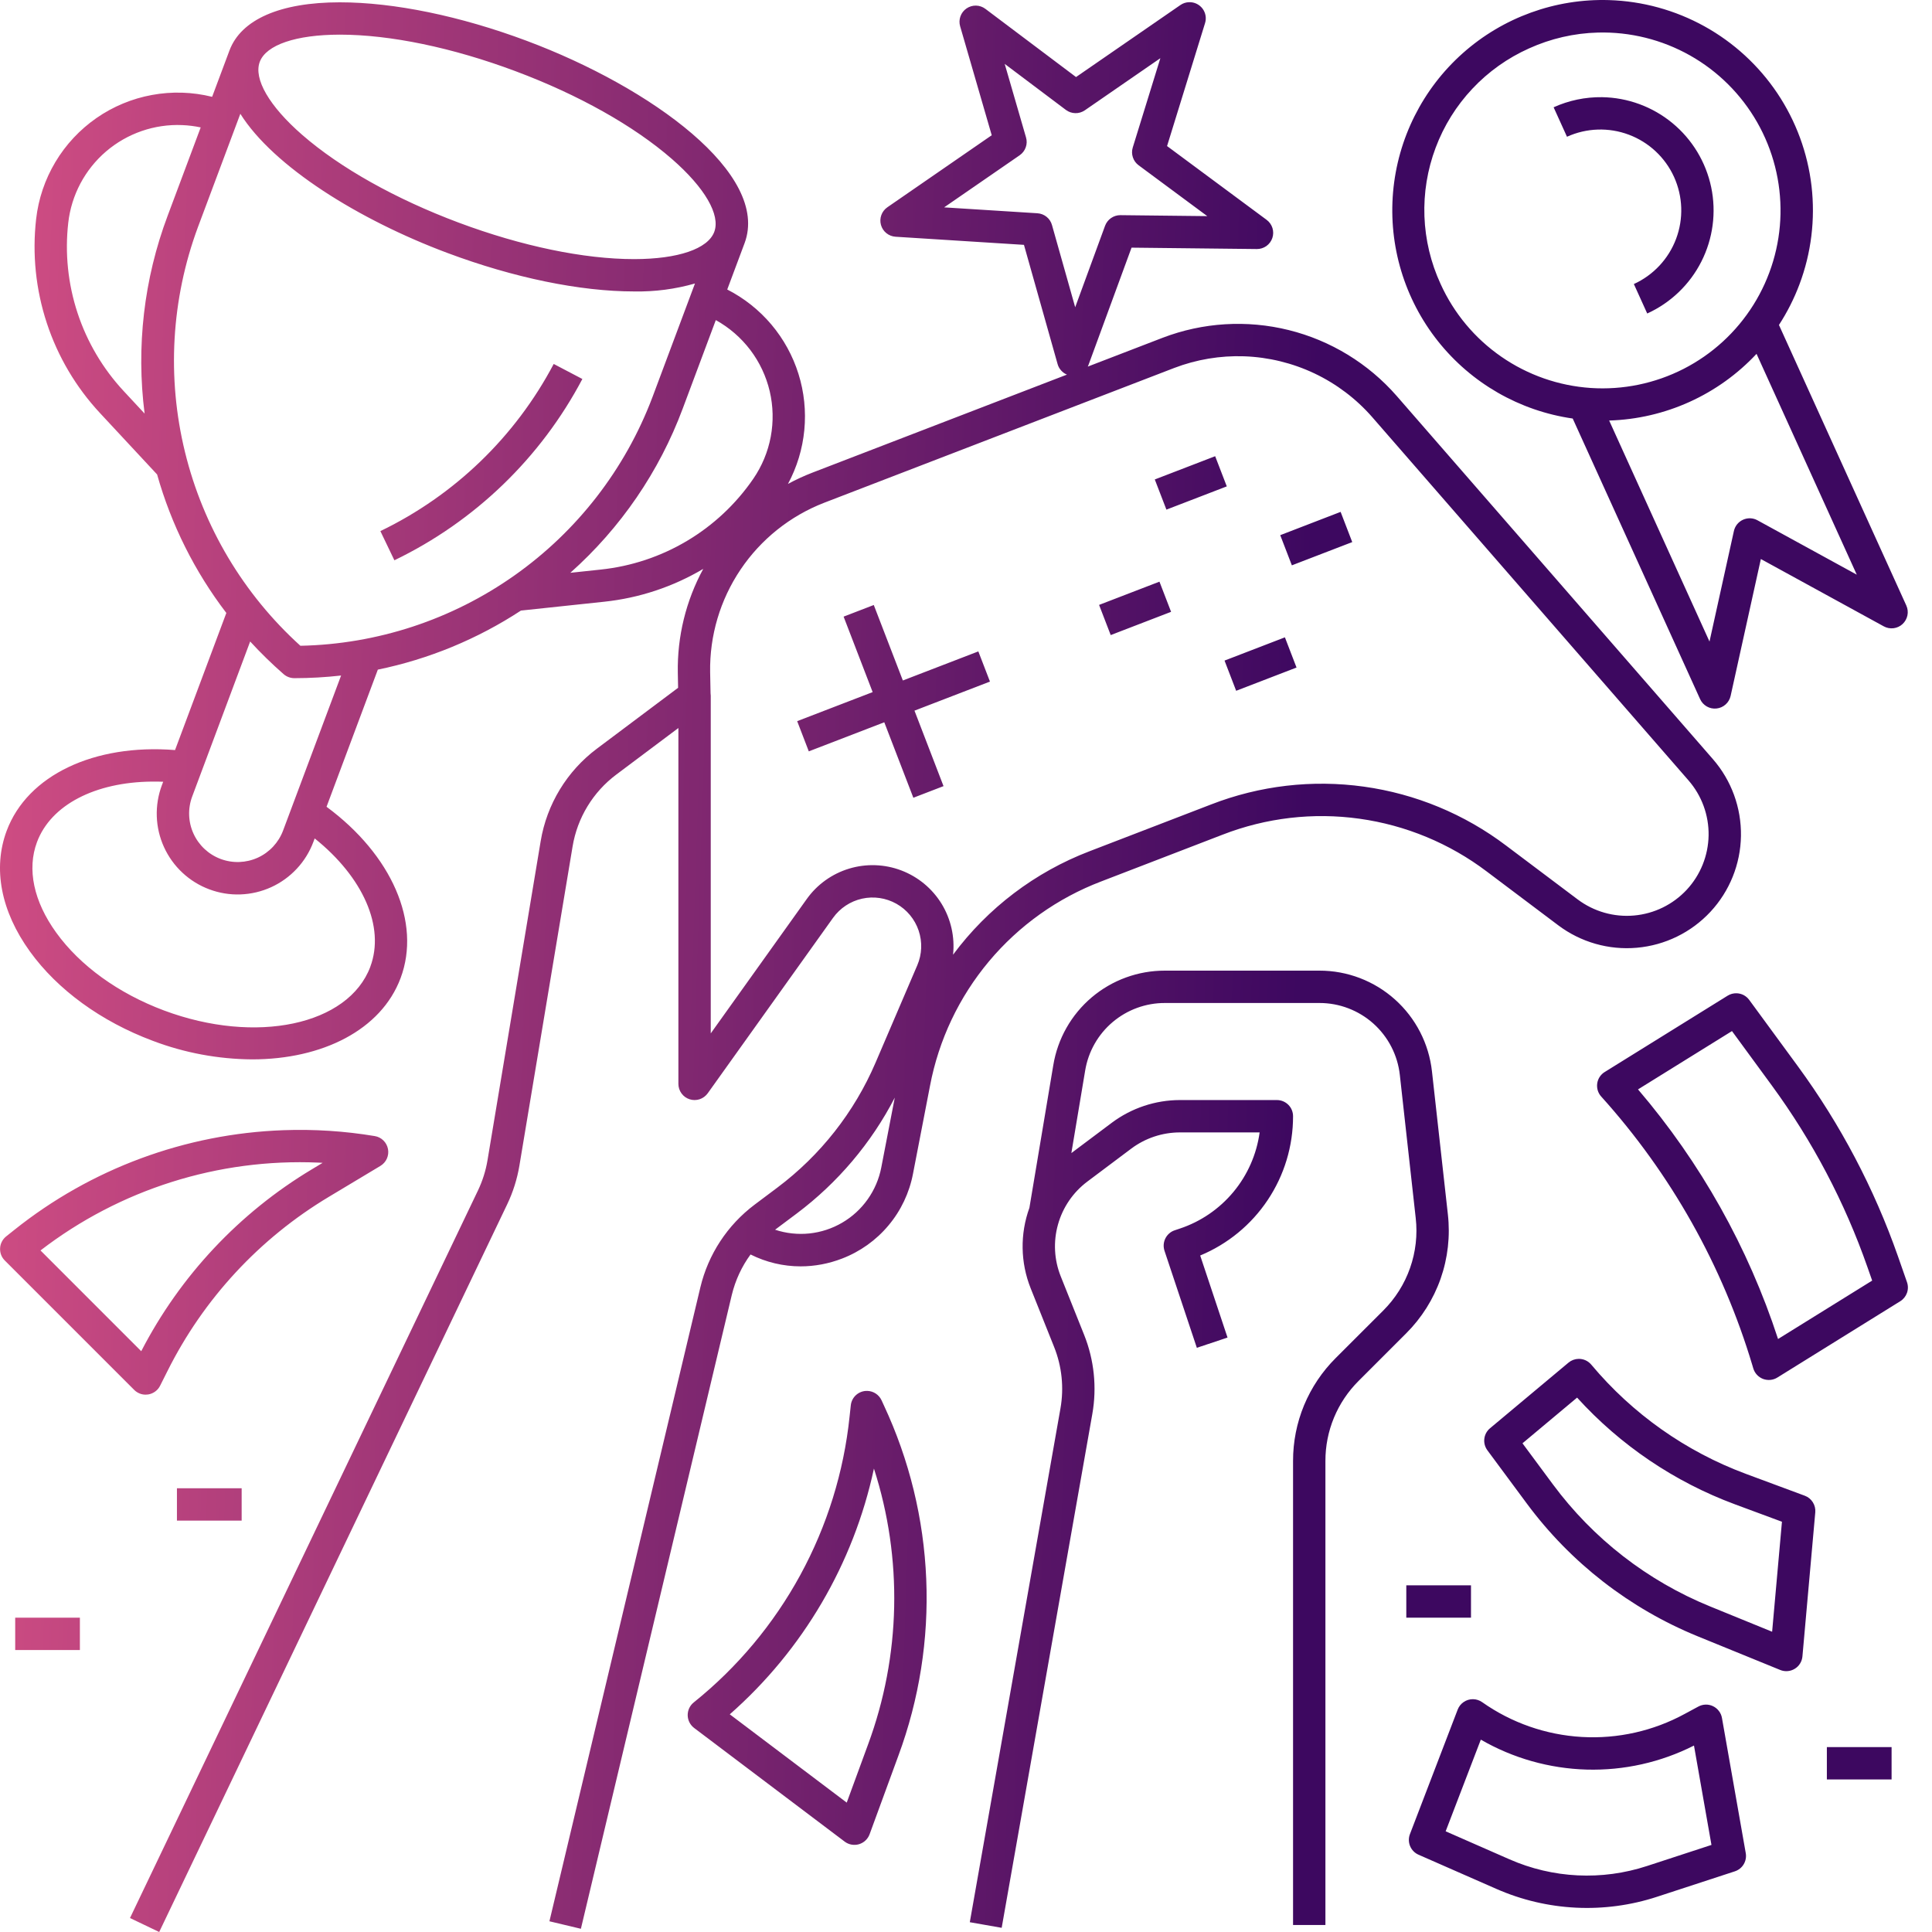 <svg width="60" height="60" viewBox="0 0 60 60" fill="none" xmlns="http://www.w3.org/2000/svg">
<path d="M49.969 0.003C48.301 -0.048 46.677 0.542 45.429 1.651C44.182 2.76 43.407 4.305 43.263 5.968C43.119 7.63 43.617 9.285 44.654 10.592C45.692 11.9 47.19 12.76 48.842 12.998L52.798 21.711C52.842 21.808 52.914 21.887 53.006 21.94C53.097 21.992 53.203 22.015 53.308 22.003C53.413 21.992 53.511 21.949 53.59 21.878C53.669 21.808 53.723 21.715 53.746 21.612L54.685 17.361L58.503 19.452C58.596 19.503 58.702 19.523 58.806 19.51C58.911 19.497 59.009 19.452 59.086 19.38C59.163 19.308 59.216 19.214 59.237 19.111C59.258 19.008 59.246 18.9 59.202 18.804L55.247 10.092C55.504 9.696 55.718 9.273 55.884 8.831C56.25 7.858 56.378 6.813 56.259 5.78C56.139 4.748 55.775 3.759 55.197 2.896C54.618 2.033 53.842 1.32 52.933 0.817C52.024 0.314 51.008 0.035 49.969 0.003ZM36.929 0.068C36.832 0.07 36.738 0.101 36.659 0.156L33.417 2.393L30.602 0.275C30.518 0.212 30.416 0.176 30.311 0.174C30.205 0.172 30.102 0.203 30.015 0.263C29.928 0.323 29.862 0.409 29.827 0.508C29.792 0.607 29.788 0.715 29.818 0.816L30.799 4.2L27.558 6.437C27.472 6.496 27.406 6.581 27.371 6.679C27.335 6.777 27.331 6.884 27.359 6.985C27.387 7.085 27.445 7.175 27.526 7.24C27.608 7.306 27.707 7.345 27.811 7.352L31.8 7.604L32.845 11.308C32.865 11.381 32.902 11.448 32.953 11.504C33.003 11.561 33.065 11.605 33.135 11.634L25.233 14.677C24.971 14.778 24.717 14.895 24.471 15.029C24.75 14.51 24.923 13.941 24.979 13.354C25.035 12.768 24.974 12.176 24.798 11.614C24.622 11.051 24.336 10.53 23.956 10.079C23.576 9.629 23.11 9.259 22.585 8.991L23.123 7.553C23.924 5.414 20.234 2.718 16.357 1.268C14.294 0.496 12.234 0.072 10.556 0.072H10.548C8.702 0.073 7.486 0.605 7.126 1.569L6.588 3.007C5.977 2.855 5.34 2.835 4.721 2.949C4.101 3.062 3.513 3.307 2.995 3.666C2.478 4.026 2.043 4.491 1.72 5.032C1.397 5.573 1.193 6.176 1.122 6.802C0.998 7.891 1.111 8.993 1.454 10.034C1.796 11.074 2.36 12.028 3.107 12.83L4.879 14.735C5.318 16.292 6.047 17.751 7.029 19.036L5.436 23.294C2.927 23.094 0.853 24.074 0.208 25.799C-0.229 26.967 0.027 28.299 0.929 29.549C1.787 30.739 3.141 31.723 4.741 32.322C5.727 32.697 6.773 32.892 7.828 32.9C10.011 32.9 11.839 31.985 12.441 30.375C13.087 28.65 12.165 26.55 10.141 25.055L11.734 20.796C13.318 20.47 14.825 19.848 16.178 18.962L18.766 18.687C19.852 18.572 20.9 18.224 21.84 17.667C21.302 18.657 21.03 19.768 21.05 20.894L21.059 21.36L18.538 23.25C17.607 23.947 16.981 24.977 16.791 26.124L15.14 36.032C15.086 36.357 14.986 36.673 14.844 36.971L4.037 59.566L4.944 60L15.75 37.404C15.933 37.022 16.061 36.615 16.131 36.197L17.782 26.289C17.93 25.396 18.417 24.596 19.141 24.054L21.068 22.609V33.661C21.068 33.767 21.102 33.871 21.165 33.957C21.227 34.043 21.316 34.107 21.417 34.139C21.518 34.172 21.627 34.171 21.728 34.138C21.829 34.104 21.917 34.039 21.979 33.953L25.87 28.506C26.087 28.203 26.407 27.99 26.771 27.909C27.134 27.828 27.515 27.885 27.839 28.067C28.164 28.25 28.409 28.546 28.529 28.899C28.648 29.251 28.634 29.636 28.487 29.978L27.19 33.004C26.531 34.54 25.481 35.876 24.144 36.88L23.436 37.411C22.592 38.045 21.995 38.954 21.75 39.981L17.063 59.667L18.04 59.9L22.727 40.214C22.837 39.761 23.034 39.334 23.309 38.959C23.792 39.201 24.324 39.328 24.864 39.328C25.303 39.328 25.738 39.245 26.148 39.087C26.71 38.872 27.207 38.518 27.593 38.056C27.98 37.596 28.241 37.043 28.354 36.452L28.882 33.722C29.152 32.298 29.783 30.967 30.713 29.856C31.644 28.745 32.843 27.89 34.198 27.374L37.97 25.921C39.321 25.396 40.784 25.225 42.219 25.426C43.654 25.626 45.015 26.19 46.171 27.064L48.393 28.736C49.093 29.262 49.963 29.511 50.836 29.433C51.708 29.356 52.521 28.959 53.118 28.318C53.715 27.677 54.053 26.837 54.067 25.962C54.081 25.086 53.771 24.236 53.196 23.576L43.376 12.297C42.494 11.288 41.324 10.574 40.024 10.251C38.723 9.928 37.355 10.012 36.104 10.491L33.782 11.385C33.788 11.372 33.795 11.359 33.8 11.345L35.141 7.691L39.032 7.734C39.139 7.735 39.242 7.702 39.329 7.641C39.415 7.579 39.48 7.492 39.514 7.391C39.547 7.291 39.549 7.182 39.517 7.081C39.485 6.98 39.422 6.891 39.337 6.828L36.244 4.536L37.424 0.718C37.448 0.641 37.453 0.561 37.439 0.482C37.425 0.403 37.392 0.329 37.344 0.265C37.295 0.202 37.233 0.151 37.16 0.116C37.088 0.082 37.009 0.065 36.929 0.068ZM49.626 1.011C50.624 0.985 51.611 1.23 52.482 1.72C53.352 2.21 54.073 2.927 54.569 3.795C55.064 4.662 55.315 5.648 55.295 6.647C55.275 7.645 54.984 8.62 54.454 9.467C53.924 10.314 53.175 11.001 52.285 11.456C51.396 11.91 50.4 12.115 49.403 12.049C48.406 11.982 47.446 11.647 46.625 11.078C45.803 10.51 45.151 9.729 44.739 8.819C44.434 8.159 44.264 7.445 44.237 6.719C44.211 5.993 44.329 5.268 44.585 4.588C44.84 3.907 45.228 3.284 45.726 2.755C46.224 2.225 46.822 1.8 47.486 1.503C48.159 1.198 48.886 1.03 49.626 1.011ZM10.548 1.076H10.556C12.117 1.076 14.052 1.478 16.005 2.209C17.961 2.94 19.686 3.909 20.864 4.935C21.887 5.826 22.38 6.673 22.182 7.201C21.985 7.729 21.057 8.045 19.701 8.047H19.693C18.132 8.047 16.197 7.644 14.245 6.914C12.289 6.182 10.563 5.214 9.385 4.188C8.362 3.297 7.87 2.449 8.067 1.921C8.265 1.393 9.192 1.078 10.548 1.076ZM36.036 1.807L35.179 4.58C35.148 4.68 35.149 4.786 35.182 4.885C35.214 4.984 35.276 5.07 35.36 5.132L37.493 6.712L34.797 6.682H34.791C34.688 6.682 34.588 6.714 34.503 6.773C34.419 6.831 34.355 6.915 34.319 7.011L33.391 9.542L32.67 6.988C32.642 6.888 32.584 6.799 32.503 6.734C32.422 6.668 32.322 6.63 32.218 6.623L29.321 6.44L31.668 4.821C31.754 4.761 31.82 4.676 31.855 4.576C31.891 4.477 31.894 4.369 31.864 4.268L31.202 1.984L33.103 3.414C33.187 3.477 33.289 3.512 33.395 3.514C33.5 3.517 33.603 3.485 33.69 3.426L36.036 1.807ZM49.753 3.018C49.234 3.011 48.721 3.118 48.249 3.332L48.664 4.247C49.271 3.972 49.962 3.949 50.585 4.183C51.208 4.417 51.713 4.889 51.989 5.495C52.264 6.102 52.287 6.793 52.053 7.416C51.819 8.04 51.347 8.545 50.741 8.821L51.156 9.736C51.883 9.405 52.476 8.837 52.837 8.124C53.198 7.412 53.306 6.597 53.143 5.816C52.979 5.034 52.555 4.331 51.938 3.822C51.322 3.314 50.551 3.03 49.753 3.018ZM7.464 3.534C8.491 5.172 11.143 6.827 13.893 7.855C15.955 8.627 18.015 9.051 19.694 9.051H19.702C20.337 9.062 20.971 8.979 21.583 8.804L20.262 12.335C19.419 14.567 17.927 16.495 15.978 17.87C14.03 19.246 11.714 20.007 9.329 20.055C7.561 18.454 6.313 16.36 5.746 14.043C5.178 11.726 5.318 9.292 6.146 7.056L7.464 3.534ZM5.661 3.885C5.853 3.893 6.044 3.917 6.233 3.957L5.205 6.704C4.47 8.661 4.225 10.769 4.491 12.844L3.842 12.146C3.195 11.45 2.705 10.622 2.408 9.719C2.111 8.817 2.012 7.86 2.12 6.916C2.218 6.056 2.637 5.266 3.294 4.703C3.951 4.141 4.797 3.848 5.661 3.885ZM22.23 9.941C22.648 10.172 23.012 10.488 23.301 10.868C23.589 11.248 23.794 11.685 23.904 12.149C24.013 12.614 24.024 13.096 23.936 13.565C23.848 14.034 23.662 14.479 23.392 14.872C22.853 15.656 22.151 16.313 21.334 16.799C20.517 17.285 19.605 17.588 18.66 17.688L17.712 17.789C19.274 16.398 20.473 14.647 21.203 12.688L22.23 9.941ZM54.551 10.989L57.664 17.847L54.58 16.158C54.512 16.12 54.435 16.099 54.358 16.096C54.28 16.093 54.202 16.109 54.131 16.141C54.06 16.173 53.997 16.222 53.948 16.282C53.899 16.343 53.865 16.414 53.848 16.49L53.09 19.924L49.974 13.06C50.836 13.034 51.684 12.837 52.469 12.482C53.255 12.126 53.962 11.619 54.551 10.989ZM38.638 11.065C39.395 11.092 40.139 11.273 40.824 11.598C41.509 11.924 42.12 12.386 42.618 12.957L52.438 24.236C52.85 24.709 53.072 25.318 53.062 25.945C53.051 26.573 52.809 27.174 52.382 27.633C51.954 28.092 51.372 28.377 50.747 28.432C50.122 28.488 49.498 28.309 48.997 27.933L46.774 26.261C45.483 25.284 43.962 24.653 42.358 24.43C40.754 24.206 39.119 24.397 37.609 24.984L33.837 26.436C32.147 27.083 30.677 28.197 29.598 29.649C29.657 29.097 29.531 28.54 29.241 28.067C28.95 27.593 28.511 27.23 27.991 27.032C27.472 26.835 26.902 26.815 26.37 26.976C25.839 27.137 25.375 27.469 25.053 27.922L22.073 32.093V21.604C22.073 21.579 22.071 21.554 22.067 21.529L22.054 20.875C22.035 19.741 22.365 18.629 22.998 17.689C23.631 16.748 24.537 16.024 25.594 15.614L36.465 11.428C37.158 11.163 37.896 11.04 38.638 11.065ZM17.196 11.303C16.003 13.564 14.116 15.383 11.813 16.494L12.248 17.4C14.746 16.195 16.792 14.222 18.086 11.77L17.196 11.303ZM37.738 14.168L35.863 14.89L36.224 15.827L38.099 15.105L37.738 14.168ZM41.634 15.897L39.759 16.62L40.12 17.557L41.995 16.835L41.634 15.897ZM36.008 18.064L34.133 18.786L34.494 19.723L36.369 19.001L36.008 18.064ZM27.136 18.789L26.199 19.15L27.101 21.494L24.757 22.396L25.118 23.334L27.462 22.431L28.365 24.775L29.302 24.414L28.4 22.07L30.744 21.167L30.383 20.23L28.039 21.133L27.136 18.789ZM39.904 19.793L38.029 20.515L38.39 21.453L40.265 20.731L39.904 19.793ZM7.769 19.922C8.097 20.28 8.445 20.619 8.81 20.938C8.902 21.017 9.019 21.061 9.141 21.061H9.141C9.626 21.061 10.111 21.033 10.593 20.979L8.792 25.792C8.652 26.166 8.369 26.47 8.005 26.636C7.642 26.801 7.227 26.816 6.853 26.676C6.478 26.536 6.175 26.253 6.009 25.889C5.843 25.525 5.829 25.11 5.969 24.736L7.769 19.922ZM4.712 24.273C4.829 24.271 4.948 24.273 5.068 24.278L5.028 24.384C4.912 24.693 4.858 25.022 4.869 25.352C4.88 25.682 4.956 26.006 5.093 26.307C5.23 26.607 5.424 26.878 5.666 27.103C5.907 27.328 6.19 27.504 6.5 27.619C6.809 27.735 7.138 27.789 7.468 27.777C7.798 27.765 8.122 27.689 8.422 27.552C8.723 27.415 8.993 27.22 9.218 26.978C9.443 26.737 9.618 26.453 9.733 26.144L9.773 26.038C11.274 27.24 11.963 28.787 11.5 30.023H11.501C10.821 31.839 7.947 32.448 5.093 31.381C3.677 30.851 2.487 29.992 1.744 28.961C1.045 27.992 0.834 26.994 1.149 26.151C1.583 24.992 2.959 24.291 4.712 24.273ZM36.179 30.144C35.346 30.142 34.54 30.436 33.904 30.974C33.269 31.512 32.846 32.259 32.711 33.08L31.969 37.51C31.675 38.32 31.689 39.21 32.009 40.011L32.735 41.827C32.979 42.434 33.047 43.098 32.933 43.743L30.118 59.696L31.108 59.87L33.922 43.918C34.069 43.089 33.981 42.235 33.668 41.453L32.942 39.638C32.737 39.125 32.707 38.559 32.857 38.027C33.006 37.495 33.326 37.027 33.767 36.696L35.134 35.67C35.569 35.345 36.098 35.169 36.641 35.168H39.119C39.026 35.848 38.744 36.489 38.305 37.017C37.866 37.545 37.288 37.94 36.637 38.156L36.482 38.208C36.42 38.228 36.362 38.261 36.312 38.305C36.262 38.348 36.221 38.401 36.192 38.46C36.162 38.519 36.145 38.583 36.14 38.649C36.135 38.715 36.144 38.781 36.164 38.843L37.169 41.857L38.122 41.539L37.273 38.991C38.127 38.636 38.858 38.036 39.371 37.266C39.885 36.496 40.158 35.591 40.157 34.666C40.157 34.532 40.105 34.404 40.01 34.31C39.916 34.216 39.788 34.163 39.655 34.163H36.641C35.88 34.165 35.141 34.411 34.531 34.866L33.272 35.81L33.701 33.246C33.798 32.659 34.1 32.126 34.554 31.742C35.008 31.358 35.584 31.147 36.179 31.149H40.976C41.594 31.148 42.191 31.376 42.652 31.788C43.113 32.201 43.405 32.769 43.473 33.383L43.966 37.825C44.026 38.349 43.966 38.88 43.791 39.378C43.617 39.875 43.332 40.327 42.958 40.7L41.482 42.175C41.061 42.594 40.727 43.093 40.499 43.641C40.272 44.19 40.156 44.778 40.157 45.372V59.783H41.162V45.372C41.161 44.91 41.251 44.453 41.428 44.026C41.605 43.599 41.865 43.212 42.192 42.886L43.668 41.41C44.149 40.931 44.515 40.35 44.74 39.71C44.964 39.07 45.041 38.388 44.965 37.714L44.471 33.273C44.376 32.412 43.967 31.617 43.322 31.04C42.677 30.462 41.842 30.143 40.976 30.144H36.179ZM53.937 30.847C53.837 30.843 53.738 30.869 53.653 30.922L49.836 33.292C49.773 33.33 49.72 33.383 49.679 33.444C49.639 33.506 49.613 33.575 49.603 33.648C49.593 33.721 49.599 33.795 49.62 33.866C49.642 33.936 49.678 34.001 49.728 34.055C51.892 36.455 53.496 39.306 54.422 42.402L54.45 42.497C54.472 42.571 54.511 42.639 54.564 42.696C54.616 42.752 54.681 42.796 54.753 42.824C54.826 42.851 54.903 42.861 54.98 42.854C55.057 42.847 55.131 42.822 55.197 42.781L59.014 40.411C59.111 40.351 59.185 40.259 59.223 40.152C59.261 40.044 59.261 39.926 59.223 39.818L58.944 39.019C58.205 36.91 57.158 34.922 55.838 33.119L54.323 31.052C54.278 30.991 54.22 30.941 54.154 30.905C54.087 30.87 54.013 30.85 53.937 30.847ZM53.788 32.021L55.027 33.713C56.289 35.436 57.29 37.336 57.995 39.351L58.142 39.77L55.219 41.584C54.292 38.74 52.814 36.106 50.87 33.832L53.788 32.021ZM27.788 34.088L27.368 36.262C27.299 36.616 27.155 36.952 26.946 37.247C26.737 37.542 26.468 37.789 26.156 37.971C25.844 38.154 25.497 38.268 25.137 38.306C24.778 38.343 24.414 38.304 24.071 38.19L24.747 37.684C26.018 36.729 27.058 35.5 27.788 34.088ZM8.807 35.099C5.758 35.207 2.825 36.293 0.442 38.198L0.19 38.399C0.135 38.443 0.09 38.498 0.058 38.561C0.025 38.624 0.006 38.693 0.003 38.764C-0.001 38.834 0.01 38.905 0.035 38.971C0.06 39.037 0.099 39.096 0.149 39.146L4.168 43.165C4.214 43.212 4.27 43.249 4.331 43.274C4.392 43.3 4.457 43.312 4.523 43.312C4.55 43.312 4.577 43.31 4.603 43.306C4.682 43.293 4.756 43.262 4.82 43.215C4.885 43.168 4.937 43.106 4.972 43.035L5.2 42.581C6.32 40.337 8.058 38.461 10.209 37.171L11.814 36.208C11.902 36.155 11.972 36.076 12.014 35.983C12.056 35.889 12.069 35.784 12.049 35.683C12.03 35.582 11.98 35.49 11.907 35.418C11.834 35.346 11.74 35.298 11.638 35.282C10.703 35.126 9.755 35.065 8.807 35.099ZM9.891 36.106C9.934 36.108 9.977 36.111 10.02 36.113L9.692 36.31C7.432 37.664 5.595 39.622 4.386 41.963L1.258 38.834C3.724 36.936 6.781 35.97 9.891 36.106ZM49.02 42.201C48.907 42.204 48.798 42.245 48.711 42.318L46.274 44.356C46.175 44.438 46.112 44.555 46.097 44.682C46.082 44.809 46.116 44.937 46.192 45.04L47.42 46.698C48.779 48.531 50.614 49.956 52.726 50.818L55.286 51.862C55.358 51.892 55.437 51.904 55.515 51.898C55.594 51.892 55.67 51.867 55.737 51.826C55.804 51.786 55.861 51.73 55.902 51.663C55.944 51.596 55.969 51.52 55.976 51.442L56.375 46.967C56.385 46.857 56.358 46.747 56.299 46.654C56.24 46.56 56.153 46.489 56.049 46.451L54.225 45.774C52.355 45.08 50.699 43.91 49.419 42.381C49.37 42.323 49.309 42.276 49.24 42.245C49.171 42.214 49.096 42.199 49.02 42.201ZM26.939 43.196C26.812 43.191 26.688 43.235 26.592 43.318C26.496 43.401 26.435 43.518 26.422 43.645L26.385 43.987C26.206 45.715 25.685 47.389 24.854 48.914C24.023 50.439 22.898 51.784 21.544 52.871C21.484 52.919 21.437 52.98 21.404 53.049C21.372 53.118 21.356 53.194 21.357 53.27C21.358 53.346 21.377 53.421 21.411 53.489C21.446 53.557 21.496 53.617 21.556 53.663L26.232 57.193C26.294 57.24 26.367 57.272 26.444 57.286C26.522 57.3 26.601 57.296 26.676 57.274C26.752 57.251 26.821 57.212 26.878 57.158C26.935 57.105 26.979 57.038 27.006 56.965L27.901 54.522C28.549 52.769 28.843 50.905 28.765 49.038C28.688 47.171 28.241 45.338 27.45 43.645L27.377 43.486C27.338 43.402 27.276 43.331 27.199 43.279C27.122 43.228 27.032 43.199 26.939 43.196ZM48.978 43.404C50.322 44.884 52.001 46.02 53.875 46.716L55.34 47.259L55.035 50.675L53.106 49.888C51.164 49.096 49.477 47.785 48.228 46.1L47.282 44.823L48.978 43.404ZM27.141 45.608C28.041 48.404 27.977 51.421 26.958 54.177L26.296 55.982L22.664 53.24C24.936 51.242 26.506 48.566 27.141 45.608ZM5.495 46.22V47.224H7.505V46.22H5.495ZM43.674 49.234V50.238H45.683V49.234H43.674ZM0.472 50.238V51.243H2.481V50.238H0.472ZM45.745 52.77C45.642 52.769 45.542 52.799 45.457 52.857C45.372 52.914 45.307 52.996 45.27 53.092L43.787 56.96C43.741 57.08 43.742 57.214 43.792 57.333C43.842 57.453 43.936 57.548 44.054 57.6L46.47 58.661C48.048 59.355 49.826 59.442 51.464 58.905L53.877 58.116C53.992 58.078 54.09 58.001 54.152 57.897C54.214 57.793 54.237 57.67 54.216 57.551L53.477 53.353C53.464 53.275 53.431 53.201 53.383 53.138C53.335 53.074 53.273 53.023 53.201 52.988C53.129 52.953 53.051 52.936 52.971 52.938C52.891 52.94 52.813 52.961 52.743 52.999L52.326 53.224C51.347 53.758 50.238 54.007 49.125 53.943C48.012 53.879 46.939 53.504 46.028 52.861C45.945 52.803 45.846 52.771 45.745 52.77ZM45.988 54.026C46.989 54.604 48.119 54.923 49.275 54.956C50.43 54.988 51.576 54.732 52.608 54.21L53.151 57.296L51.151 57.95C49.748 58.41 48.225 58.336 46.874 57.741L44.896 56.873L45.988 54.026ZM56.735 54.257V55.262H58.745V54.257H56.735Z" fill="url(#paint0_linear_53_54295)"/>
<defs>
<linearGradient id="paint0_linear_53_54295" x1="-1.018" y1="5.172" x2="41.146" y2="6.561" gradientUnits="userSpaceOnUse">
<stop stop-color="#D44F84"/>
<stop offset="1" stop-color="#3D0860"/>
</linearGradient>
</defs>
</svg>
